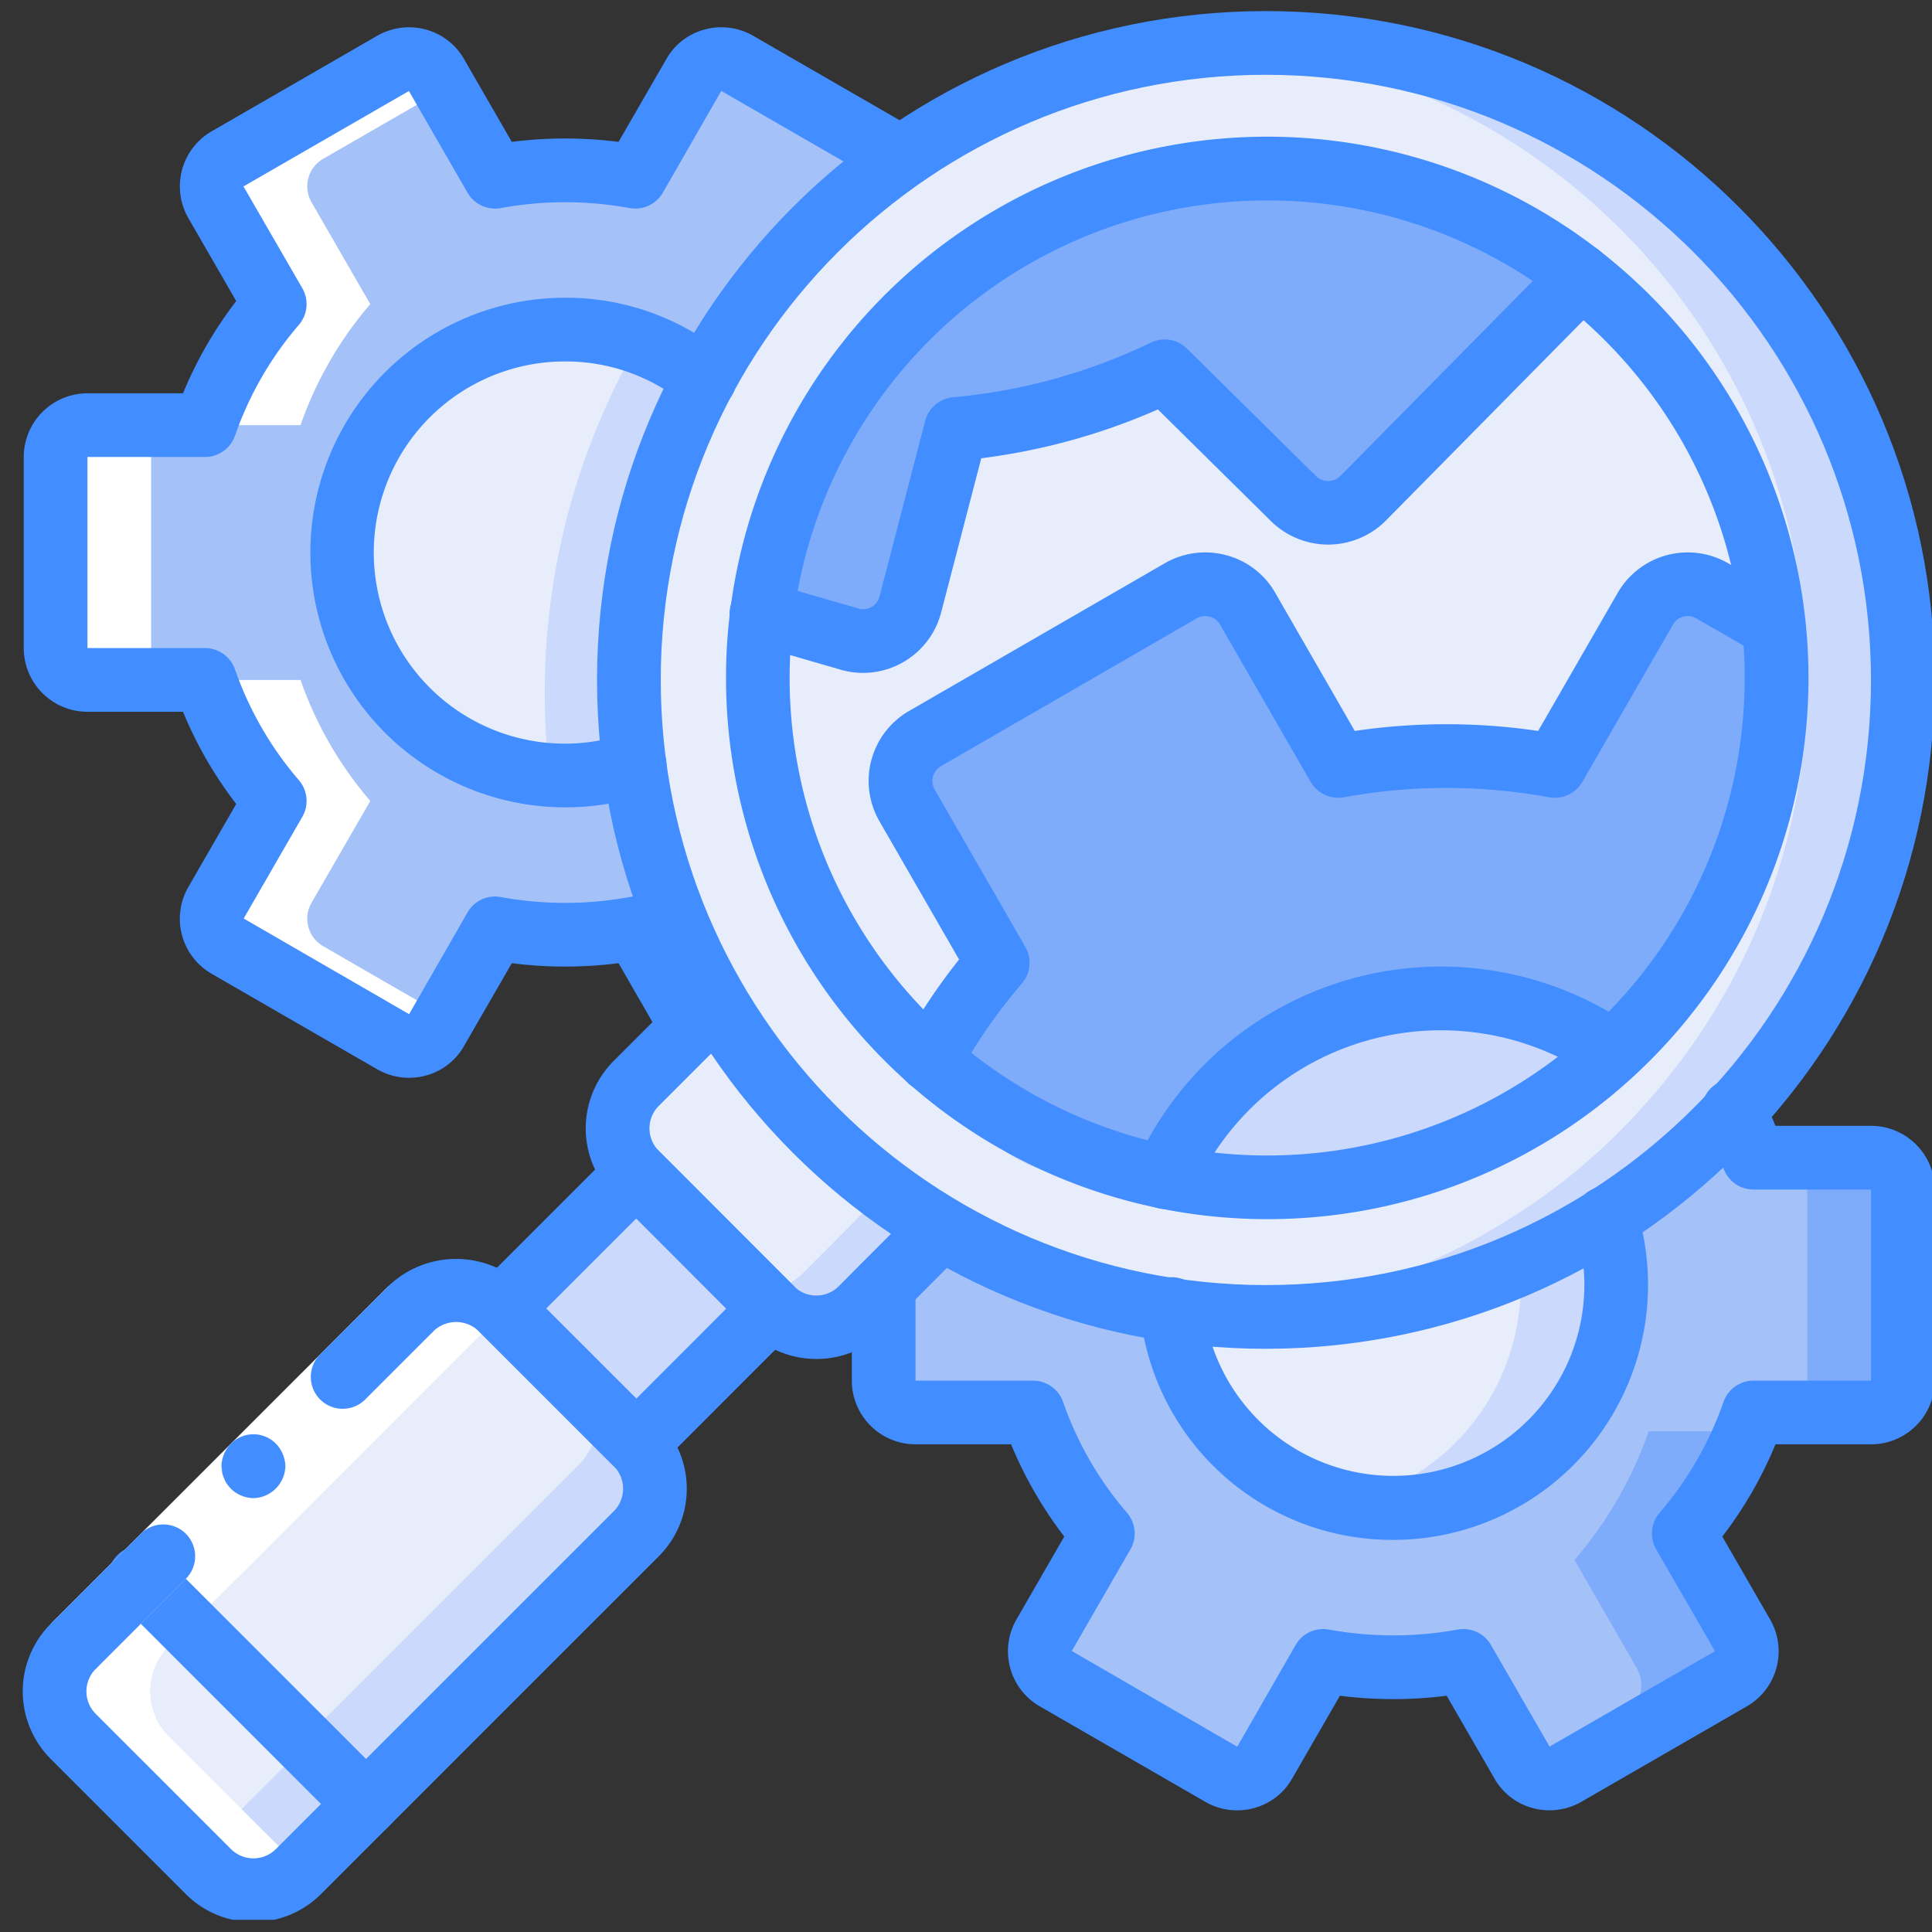 <svg xmlns="http://www.w3.org/2000/svg" width="72" height="72">
    <rect width="100%" height="100%" fill="#333333" stroke="none"/>
    <defs>
        <clipPath id="a">
            <path d="M.848 71.545V.29h71.254v71.254z"/>
        </clipPath>
        <clipPath id="b">
            <path d="M.848 71.545V.29h71.254v71.254z"/>
        </clipPath>
    </defs>
    <path fill="#7facfa" d="M70.915 44.33v7.122a1.19 1.19 0 0 1-1.188 1.187h-4.379c-.079.238-.17.472-.273.7a14.022 14.022 0 0 1-2.326 3.81l2.184 3.787a1.183 1.183 0 0 1-.428 1.626l-6.172 3.56a1.162 1.162 0 0 1-1.389-.166 1.032 1.032 0 0 1-.226-.273l-2.183-3.786a14.479 14.479 0 0 1-5.223 0l-.854 1.484-1.33 2.302a1.185 1.185 0 0 1-1.614.44L43.401 64.9l-4.06-2.338a1.184 1.184 0 0 1-.426-1.626l2.184-3.786a13.993 13.993 0 0 1-2.6-4.51h-4.38a1.191 1.191 0 0 1-1.187-1.188V47.94l.084-.084 2.076-2.088a23.268 23.268 0 0 0 8.582 3.05 8.293 8.293 0 0 0 8.25 7.383 8.302 8.302 0 0 0 8.308-8.309 8.56 8.56 0 0 0-.38-2.493 22.059 22.059 0 0 0 2.884-2.148 19.248 19.248 0 0 0 1.876-1.816c.287.551.533 1.123.736 1.71h4.38a1.19 1.19 0 0 1 1.187 1.187z"/>
    <path fill="#a4c2f7" d="M67.354 44.508v7.573c0 .194-.044.384-.13.558a1.277 1.277 0 0 1-1.128.7h-4.653a14.854 14.854 0 0 1-2.766 4.796l2.315 4.023a1.252 1.252 0 0 1-.451 1.722l-3.597 2.076a1.031 1.031 0 0 1-.225-.273l-2.184-3.786a14.482 14.482 0 0 1-5.223 0l-.854 1.484c-.416.035-.843 1.128-1.282 1.128-.95 0-.285 1.353-1.187 1.187L43.4 64.9l-4.06-2.338a1.184 1.184 0 0 1-.426-1.626l2.184-3.786a13.993 13.993 0 0 1-2.6-4.51h-4.38a1.191 1.191 0 0 1-1.187-1.188V47.94l2.375-2.422c1.708.665 6.433 3.288 8.308 3.561.474 4.416 0 2.374 3.561 5.935 1.015 1.016 2.801 1.769 3.987 1.151a8.302 8.302 0 0 0 9.069-8.273 8.56 8.56 0 0 0-.38-2.493 22.06 22.06 0 0 0 2.884-2.148h3.36a1.266 1.266 0 0 1 1.258 1.258z"/>
    <g clip-path="url(#a)">
        <path fill="#a4c2f7" d="M12.754 20.591a8.302 8.302 0 0 0 8.309 8.309 8.08 8.08 0 0 0 2.587-.416 23.068 23.068 0 0 0 3.074 8.879l-.926.926-2.124-3.692a14.484 14.484 0 0 1-5.223 0l-2.184 3.787a1.185 1.185 0 0 1-1.614.44l-6.172-3.562a1.184 1.184 0 0 1-.427-1.626l2.184-3.787a13.976 13.976 0 0 1-2.6-4.51h-4.38a1.19 1.19 0 0 1-1.187-1.187v-7.121a1.191 1.191 0 0 1 1.187-1.187h4.38a13.976 13.976 0 0 1 2.6-4.51L8.054 7.546A1.183 1.183 0 0 1 8.48 5.92l6.172-3.56a1.182 1.182 0 0 1 1.614.439l2.184 3.786a14.477 14.477 0 0 1 5.223 0l2.184-3.786a1.184 1.184 0 0 1 1.614-.439l6.113 3.525a23.494 23.494 0 0 0-7.324 8.238 8.209 8.209 0 0 0-5.198-1.84 8.304 8.304 0 0 0-8.309 8.308z"/>
    </g>
    <g clip-path="url(#a)">
        <path fill="#cad9fc" d="M45.383 44.164a21.745 21.745 0 0 1-1.97-.296 18.885 18.885 0 0 1-8.748-4.356 19.296 19.296 0 0 1-.879-.82 18.976 18.976 0 0 1 11.61-32.32h.023a19.02 19.02 0 0 1 13.436 3.881v.012a18.91 18.91 0 0 1 7.24 13.068l.072.961a18.963 18.963 0 0 1-6.066 14.909 18.938 18.938 0 0 1-14.682 4.961zM47.176 1.6c-.63 0-1.235.024-1.84.072h-.012a.014.014 0 0 0-.012-.006.015.015 0 0 0-.011.006c-12.304.987-21.804 11.23-21.864 23.572v.095a23.75 23.75 0 0 0 3.287 12.024 23.715 23.715 0 0 0 16.95 11.454c.546.083 1.104.154 1.674.202h.059c.581.036 1.175.06 1.769.06a23.48 23.48 0 0 0 12.676-3.68 22.449 22.449 0 0 0 4.76-3.965A23.728 23.728 0 0 0 47.176 1.6z"/>
    </g>
    <path fill="#e8edfc" d="M60.636 38.692a9.912 9.912 0 0 1-.535.51 18.938 18.938 0 0 1-14.682 4.962h-.036a19.266 19.266 0 0 1-5.53-.296c-3.158-.642-3.182-2.102-5.734-4.356a18.913 18.913 0 0 1-6.433-14.244 20.42 20.42 0 0 1 .154-2.397 18.902 18.902 0 0 1 5.401-11.04c4.142-4.13 6.73-5.958 12.154-5.46h.024c4.809-.458 9.612.93 13.436 3.882v.012a18.91 18.91 0 0 1 7.24 13.069l.072.96a18.963 18.963 0 0 1-5.531 14.398zm6.683-14.433c-.53-12.019-9.983-21.732-21.983-22.587h-.012a.014.014 0 0 0-.012-.006.016.016 0 0 0-.011.006c-12.304.987-21.804 11.23-21.864 23.572v.095a23.75 23.75 0 0 0 3.287 12.024 23.715 23.715 0 0 0 16.95 11.454 24.87 24.87 0 0 0 1.674.202h.059a23.48 23.48 0 0 0 10.884-3.62 22.479 22.479 0 0 0 4.76-3.965 23.624 23.624 0 0 0 6.303-16.095c0-.368-.012-.724-.035-1.08z"/>
    <path fill="#cad9fc" d="M60.101 39.203a18.977 18.977 0 0 1-16.688 4.665A11.275 11.275 0 0 1 60.1 39.203z"/>
    <path fill="#7facfa" d="M60.636 38.692c-.178.179-.345.344-.535.51a11.275 11.275 0 0 0-16.689 4.665 18.885 18.885 0 0 1-8.747-4.355 21.277 21.277 0 0 1 2.517-3.633l-3.372-5.851a1.826 1.826 0 0 1 .665-2.505l9.532-5.507a1.822 1.822 0 0 1 2.492.676l3.37 5.852c2.669-.49 5.405-.49 8.072 0l3.371-5.852a1.823 1.823 0 0 1 2.493-.676l2.29 1.317a18.964 18.964 0 0 1-5.46 15.36z"/>
    <path fill="#e8edfc" d="m66.096 23.333-2.291-1.317a1.825 1.825 0 0 0-2.493.676l-3.37 5.852a22.306 22.306 0 0 0-8.072 0l-3.37-5.852a1.823 1.823 0 0 0-2.493-.676l-9.532 5.507a1.827 1.827 0 0 0-.665 2.505l3.372 5.851a21.28 21.28 0 0 0-2.517 3.633 19.253 19.253 0 0 1-.879-.82 18.963 18.963 0 0 1-5.4-15.821l3.324.96a1.823 1.823 0 0 0 2.22-1.317l1.697-6.528a22.553 22.553 0 0 0 7.774-2.148l4.807 4.747a1.833 1.833 0 0 0 2.587-.012l7.728-7.833a1.55 1.55 0 0 0 .332-.475 18.91 18.91 0 0 1 7.24 13.069z"/>
    <path fill="#7facfa" d="M58.855 10.253v.012a1.55 1.55 0 0 1-.332.475l-7.727 7.833a1.833 1.833 0 0 1-2.587.012L43.4 13.838a22.552 22.552 0 0 1-7.774 2.148l-1.698 6.528a1.821 1.821 0 0 1-2.22 1.318l-3.323-.961a18.98 18.98 0 0 1 30.469-12.618z"/>
    <path fill="#cad9fc" d="M23.71 57.161 13.644 67.226l-8.392-8.39.202-.191 9.864-9.875a2.378 2.378 0 0 1 3.359 0l3.454 3.454 1.579 1.578a2.379 2.379 0 0 1 0 3.36z"/>
    <path fill="#e8edfc" d="M21.55 54.61 11.484 64.675l-6.03-6.03 9.864-9.875a2.378 2.378 0 0 1 3.359 0l3.454 3.454c.28.84.054 1.768-.581 2.386z"/>
    <path fill="#cad9fc" d="m13.644 67.226-2.516 2.517a2.36 2.36 0 0 1-3.36 0L2.724 64.71a2.212 2.212 0 0 1-.534-.842 2.375 2.375 0 0 1 .534-2.517l2.528-2.516z"/>
    <path fill="#e8edfc" d="m11.424 65.007-2.373 2.362a2.354 2.354 0 0 1-3.36 0l-3.5-3.501a2.375 2.375 0 0 1 .533-2.517l2.528-2.516z"/>
    <path fill="#cad9fc" d="m18.674 48.766 5.036-5.035 5.035 5.035-5.035 5.036z"/>
    <path fill="#cad9fc" d="m35.092 45.767-2.16 2.172-.83.83a2.379 2.379 0 0 1-3.36 0l-.664-.664-4.368-4.38a2.364 2.364 0 0 1 0-3.348l3.014-3.014a23.462 23.462 0 0 0 8.368 8.404z"/>
    <path fill="#e8edfc" d="m32.932 44.426-2.16 2.172-.831.83c-.49.491-1.173.74-1.863.677l-4.368-4.38a2.363 2.363 0 0 1 0-3.347l2.255-2.255a23.17 23.17 0 0 0 6.967 6.303z"/>
    <path fill="#cad9fc" d="M60.232 47.891a8.301 8.301 0 0 1-8.308 8.31 8.8 8.8 0 0 1-1.781-.191 8.293 8.293 0 0 1-6.433-6.932l-.036-.26c.546.082 1.104.153 1.674.2h.059c.581.037 1.175.06 1.769.06a23.522 23.522 0 0 0 9.46-1.97 22.418 22.418 0 0 0 3.216-1.71 8.56 8.56 0 0 1 .38 2.493z"/>
    <path fill="#e8edfc" d="M56.672 47.891a8.311 8.311 0 0 1-6.529 8.119 8.293 8.293 0 0 1-6.433-6.932c.546 0 1.092-.023 1.638-.06h.059c.581.037 1.175.06 1.769.06a23.52 23.52 0 0 0 9.46-1.97 8.9 8.9 0 0 1 .036.783z"/>
    <path fill="#cad9fc" d="M23.437 25.34c0 1.052.07 2.102.213 3.144a8.079 8.079 0 0 1-2.587.416c-.194 0-.39-.012-.582-.035a8.3 8.3 0 0 1 .582-16.582c.21 0 .42.011.629.035a8.073 8.073 0 0 1 4.57 1.805 23.51 23.51 0 0 0-2.825 11.216z"/>
    <path fill="#e8edfc" d="M20.303 25.861c0 1.004.059 2.007.178 3.004a8.3 8.3 0 0 1 .582-16.582c.21 0 .42.011.629.035.625.295 1.21.665 1.745 1.104a25.96 25.96 0 0 0-3.134 12.44z"/>
    <path fill="#fff" d="M11.2 15.844a13.98 13.98 0 0 1 2.599-4.51l-2.185-3.787a1.186 1.186 0 0 1 .428-1.627l4.521-2.608-.296-.513a1.184 1.184 0 0 0-1.614-.439L8.481 5.92a1.186 1.186 0 0 0-.427 1.627l2.184 3.786a13.976 13.976 0 0 0-2.6 4.51zM22.012 34.597l-.115.199c.319-.018.633-.046.946-.085-.278-.034-.559-.064-.83-.114zM3.258 25.339h3.56a1.19 1.19 0 0 1-1.186-1.187V17.03a1.19 1.19 0 0 1 1.187-1.186h-3.56A1.191 1.191 0 0 0 2.07 17.03v7.122a1.19 1.19 0 0 0 1.187 1.187zM8.48 35.262l6.173 3.561a1.185 1.185 0 0 0 1.614-.44l.296-.512-4.521-2.61a1.185 1.185 0 0 1-.428-1.625L13.8 29.85a13.98 13.98 0 0 1-2.6-4.51H7.64a13.977 13.977 0 0 0 2.599 4.51l-2.184 3.787a1.182 1.182 0 0 0 .427 1.626zM18.677 48.77a2.378 2.378 0 0 0-3.36 0l-9.863 9.875-.202.19-2.528 2.516a2.375 2.375 0 0 0-.534 2.517c.111.318.295.606.534.842l5.044 5.033a2.36 2.36 0 0 0 3.36 0l.1-.1-4.943-4.933a2.209 2.209 0 0 1-.534-.842 2.375 2.375 0 0 1 .534-2.517l2.528-2.516.202-.19 9.864-9.875"/>
    <path fill="#428dff" d="M43.412 45.054a1.188 1.188 0 0 1-1.082-1.672 12.459 12.459 0 0 1 18.447-5.155 1.187 1.187 0 0 1-1.351 1.951 10.088 10.088 0 0 0-14.929 4.174 1.188 1.188 0 0 1-1.085.702z"/>
    <path fill="#428dff" d="M69.727 25.34c0 12.455-10.096 22.551-22.551 22.551-12.456 0-22.552-10.096-22.552-22.552 0-12.455 10.096-22.552 22.552-22.552 12.45.014 22.538 10.103 22.551 22.552zm2.375 0c0-13.767-11.16-24.927-24.926-24.927C33.41.413 22.25 11.573 22.25 25.34c0 13.766 11.16 24.926 24.926 24.926 13.76-.016 24.91-11.166 24.926-24.926z"/>
    <path fill="#428dff" d="M47.213 7.47a17.748 17.748 0 0 1 12.589 5.206 17.795 17.795 0 0 1 2.224 22.468A17.796 17.796 0 1 1 47.213 7.47zm0 37.964a20.114 20.114 0 0 0 14.268-5.9 20.17 20.17 0 1 0-14.268 5.9zM13.64 68.417c-.314 0-.616-.125-.838-.348l-8.393-8.393a1.188 1.188 0 1 1 1.678-1.679l8.393 8.394a1.187 1.187 0 0 1-.84 2.026z"/>
    <path fill="#fff" d="m1.89 60.516 10.912-10.91 1.678-1.68 1.678 1.68L3.57 62.193z"/>
    <path fill="#428dff" d="M6.926 57.158a1.19 1.19 0 0 0-1.679 0L1.89 60.516l1.679 1.678 3.357-3.357a1.191 1.191 0 0 0 0-1.679zM16.158 49.605l-1.678-1.679-2.518 2.518a1.188 1.188 0 1 0 1.679 1.679z"/>
    <g clip-path="url(#b)">
        <path fill="#428dff" d="M8.605 53.801a1.246 1.246 0 0 0-.352.84l.025.226a.9.9 0 0 0 .075.227.79.79 0 0 0 .1.202c.047.064.097.126.152.184.225.219.525.345.84.352a1.224 1.224 0 0 0 1.191-1.191 1.235 1.235 0 0 0-.1-.453 1.177 1.177 0 0 0-1.93-.386z"/>
    </g>
    <g clip-path="url(#b)">
        <path fill="#428dff" d="M9.443 71.629a3.55 3.55 0 0 1-2.517-1.042l-5.035-5.036a3.56 3.56 0 0 1 0-5.036 1.188 1.188 0 0 1 1.678 1.68 1.183 1.183 0 0 0 0 1.677l5.036 5.036a1.189 1.189 0 0 0 1.679 0l12.59-12.589a1.189 1.189 0 0 0 0-1.679l-5.037-5.036a1.217 1.217 0 0 0-1.679 0 1.186 1.186 0 1 1-1.678-1.679 3.648 3.648 0 0 1 5.036 0l5.036 5.037a3.563 3.563 0 0 1 0 5.035l-12.59 12.59a3.551 3.551 0 0 1-2.519 1.042z"/>
    </g>
    <path fill="#428dff" d="m23.713 45.408 3.356 3.357-3.356 3.358-3.359-3.358zm0 9.58c.315 0 .617-.125.84-.348l5.034-5.036a1.186 1.186 0 0 0 0-1.678l-5.035-5.036a1.187 1.187 0 0 0-1.679 0l-5.036 5.036a1.187 1.187 0 0 0 0 1.678l5.036 5.036c.223.223.525.348.84.348z"/>
    <path fill="#428dff" d="M30.427 50.645a3.574 3.574 0 0 1-2.518-1.03l-5.04-5.052a3.551 3.551 0 0 1 .002-5.025l3.014-3.015.875.804.832.847-3.043 3.042a1.183 1.183 0 0 0 0 1.67l5.034 5.046a1.18 1.18 0 0 0 1.679-.002l2.99-3a1.187 1.187 0 0 1 1.683 1.673l-2.995 3.005a3.543 3.543 0 0 1-2.513 1.037zM51.924 57.387a9.45 9.45 0 0 1-9.443-8.536 1.188 1.188 0 0 1 2.362-.235 7.12 7.12 0 0 0 14.202-.725 7.279 7.279 0 0 0-.337-2.174 1.187 1.187 0 0 1 2.265-.708 9.506 9.506 0 0 1-9.049 12.379zM34.664 40.698a1.187 1.187 0 0 1-1.039-1.759 22.564 22.564 0 0 1 2.117-3.181l-2.96-5.138a3.01 3.01 0 0 1 1.096-4.124l9.535-5.508a3.018 3.018 0 0 1 2.292-.296 2.98 2.98 0 0 1 1.827 1.414l2.956 5.134a23.46 23.46 0 0 1 6.835 0l2.961-5.14a3.012 3.012 0 0 1 4.107-1.116l2.297 1.32a1.186 1.186 0 1 1-1.182 2.058l-2.292-1.317a.643.643 0 0 0-.488-.062.62.62 0 0 0-.38.295l-3.375 5.858a1.19 1.19 0 0 1-1.24.576 21.251 21.251 0 0 0-7.649 0 1.196 1.196 0 0 1-1.24-.576l-3.37-5.852a.627.627 0 0 0-.386-.301.642.642 0 0 0-.493.065l-9.524 5.503a.642.642 0 0 0-.232.88l3.373 5.856c.253.437.2.986-.13 1.367a20.15 20.15 0 0 0-2.375 3.43c-.209.38-.608.615-1.04.614z"/>
    <path fill="#428dff" d="M32.169 25.077a3.05 3.05 0 0 1-.754-.095l-3.36-.972a1.188 1.188 0 0 1-.499-2.002c.31-.295.752-.4 1.16-.278l3.324.961a.618.618 0 0 0 .45-.078.627.627 0 0 0 .289-.39l1.699-6.536a1.188 1.188 0 0 1 1.042-.883 21.4 21.4 0 0 0 7.369-2.036 1.19 1.19 0 0 1 1.348.225l4.807 4.748a.645.645 0 0 0 .919-.013l7.715-7.821a.826.826 0 0 0 .08-.095 1.185 1.185 0 0 1 2.284.441v.012c.001.15-.027.298-.083.437-.132.314-.323.6-.563.843l-7.755 7.862a3.034 3.034 0 0 1-4.272.017l-4.218-4.166c-1.044.46-2.12.843-3.22 1.148a23.81 23.81 0 0 1-3.362.672l-1.492 5.734a3.009 3.009 0 0 1-2.908 2.265zM46.102 67.466c-.41 0-.813-.107-1.17-.31l-6.184-3.566a2.372 2.372 0 0 1-.859-3.252l1.773-3.075a15.092 15.092 0 0 1-1.981-3.437h-3.562a2.376 2.376 0 0 1-2.374-2.374V47.94a1.187 1.187 0 1 1 2.374 0v3.513h4.38c.506 0 .955.32 1.12.798A12.764 12.764 0 0 0 42 56.377c.328.382.379.93.126 1.365l-2.183 3.786 6.165 3.567 2.177-3.791a1.18 1.18 0 0 1 1.242-.574c1.585.288 3.21.288 4.794 0 .494-.091.992.138 1.243.574l2.184 3.786 6.165-3.556-2.191-3.792a1.188 1.188 0 0 1 .126-1.365 12.767 12.767 0 0 0 2.38-4.127 1.187 1.187 0 0 1 1.12-.798h4.38v-7.121h-4.38c-.497 0-.942-.311-1.113-.779a11.96 11.96 0 0 0-.664-1.551l-.009-.017a1.185 1.185 0 0 1 1.085-1.77c.432.02.819.27 1.01.657.19.352.359.714.508 1.085h3.563a2.378 2.378 0 0 1 2.375 2.375v7.121a2.376 2.376 0 0 1-2.375 2.374h-3.561a15.077 15.077 0 0 1-1.982 3.437l1.776 3.08a2.368 2.368 0 0 1-.858 3.245l-6.176 3.563a2.379 2.379 0 0 1-1.802.232 2.334 2.334 0 0 1-1.44-1.118l-1.772-3.07c-1.32.168-2.657.168-3.978 0l-1.778 3.082a2.323 2.323 0 0 1-1.434 1.107c-.202.054-.41.082-.62.082zM21.063 30.087a9.495 9.495 0 0 1-9.496-9.496 9.496 9.496 0 0 1 9.496-9.496 9.367 9.367 0 0 1 5.945 2.104 1.187 1.187 0 1 1-1.493 1.847 7.008 7.008 0 0 0-4.452-1.576 7.122 7.122 0 1 0 2.206 13.89 1.187 1.187 0 0 1 .761 2.249 9.249 9.249 0 0 1-2.967.478z"/>
    <path fill="#428dff" d="M15.241 40.166a2.38 2.38 0 0 1-1.17-.309L7.887 36.29a2.368 2.368 0 0 1-.858-3.252l1.774-3.076a15.053 15.053 0 0 1-1.983-3.436H3.258a2.376 2.376 0 0 1-2.373-2.374v-7.121a2.376 2.376 0 0 1 2.373-2.374H6.82a15.075 15.075 0 0 1 1.983-3.437L7.026 8.14a2.37 2.37 0 0 1 .859-3.245l6.175-3.563a2.379 2.379 0 0 1 1.802-.233 2.339 2.339 0 0 1 1.44 1.118l1.771 3.07a15.756 15.756 0 0 1 3.979 0l1.778-3.081a2.326 2.326 0 0 1 1.434-1.108 2.377 2.377 0 0 1 1.79.227l6.124 3.532a1.188 1.188 0 0 1-1.186 2.056l-6.113-3.525-2.176 3.791c-.251.436-.75.666-1.243.574a13.394 13.394 0 0 0-4.794 0 1.18 1.18 0 0 1-1.243-.574l-2.184-3.787-6.165 3.556 2.192 3.792c.251.436.2.983-.127 1.365a12.77 12.77 0 0 0-2.38 4.127 1.187 1.187 0 0 1-1.12.799h-4.38v7.121h4.38c.505 0 .955.321 1.12.798a12.758 12.758 0 0 0 2.381 4.127c.327.382.378.93.126 1.365L9.082 34.23l6.164 3.565 2.177-3.79a1.18 1.18 0 0 1 1.243-.574c1.585.289 3.21.289 4.794 0 .494-.094.994.136 1.244.575l2.124 3.69a1.19 1.19 0 0 1-1.03 1.781 1.188 1.188 0 0 1-1.028-.595l-1.718-2.987a15.7 15.7 0 0 1-3.979 0l-1.778 3.083a2.323 2.323 0 0 1-1.433 1.107c-.202.054-.41.082-.62.082z"/>
</svg>

